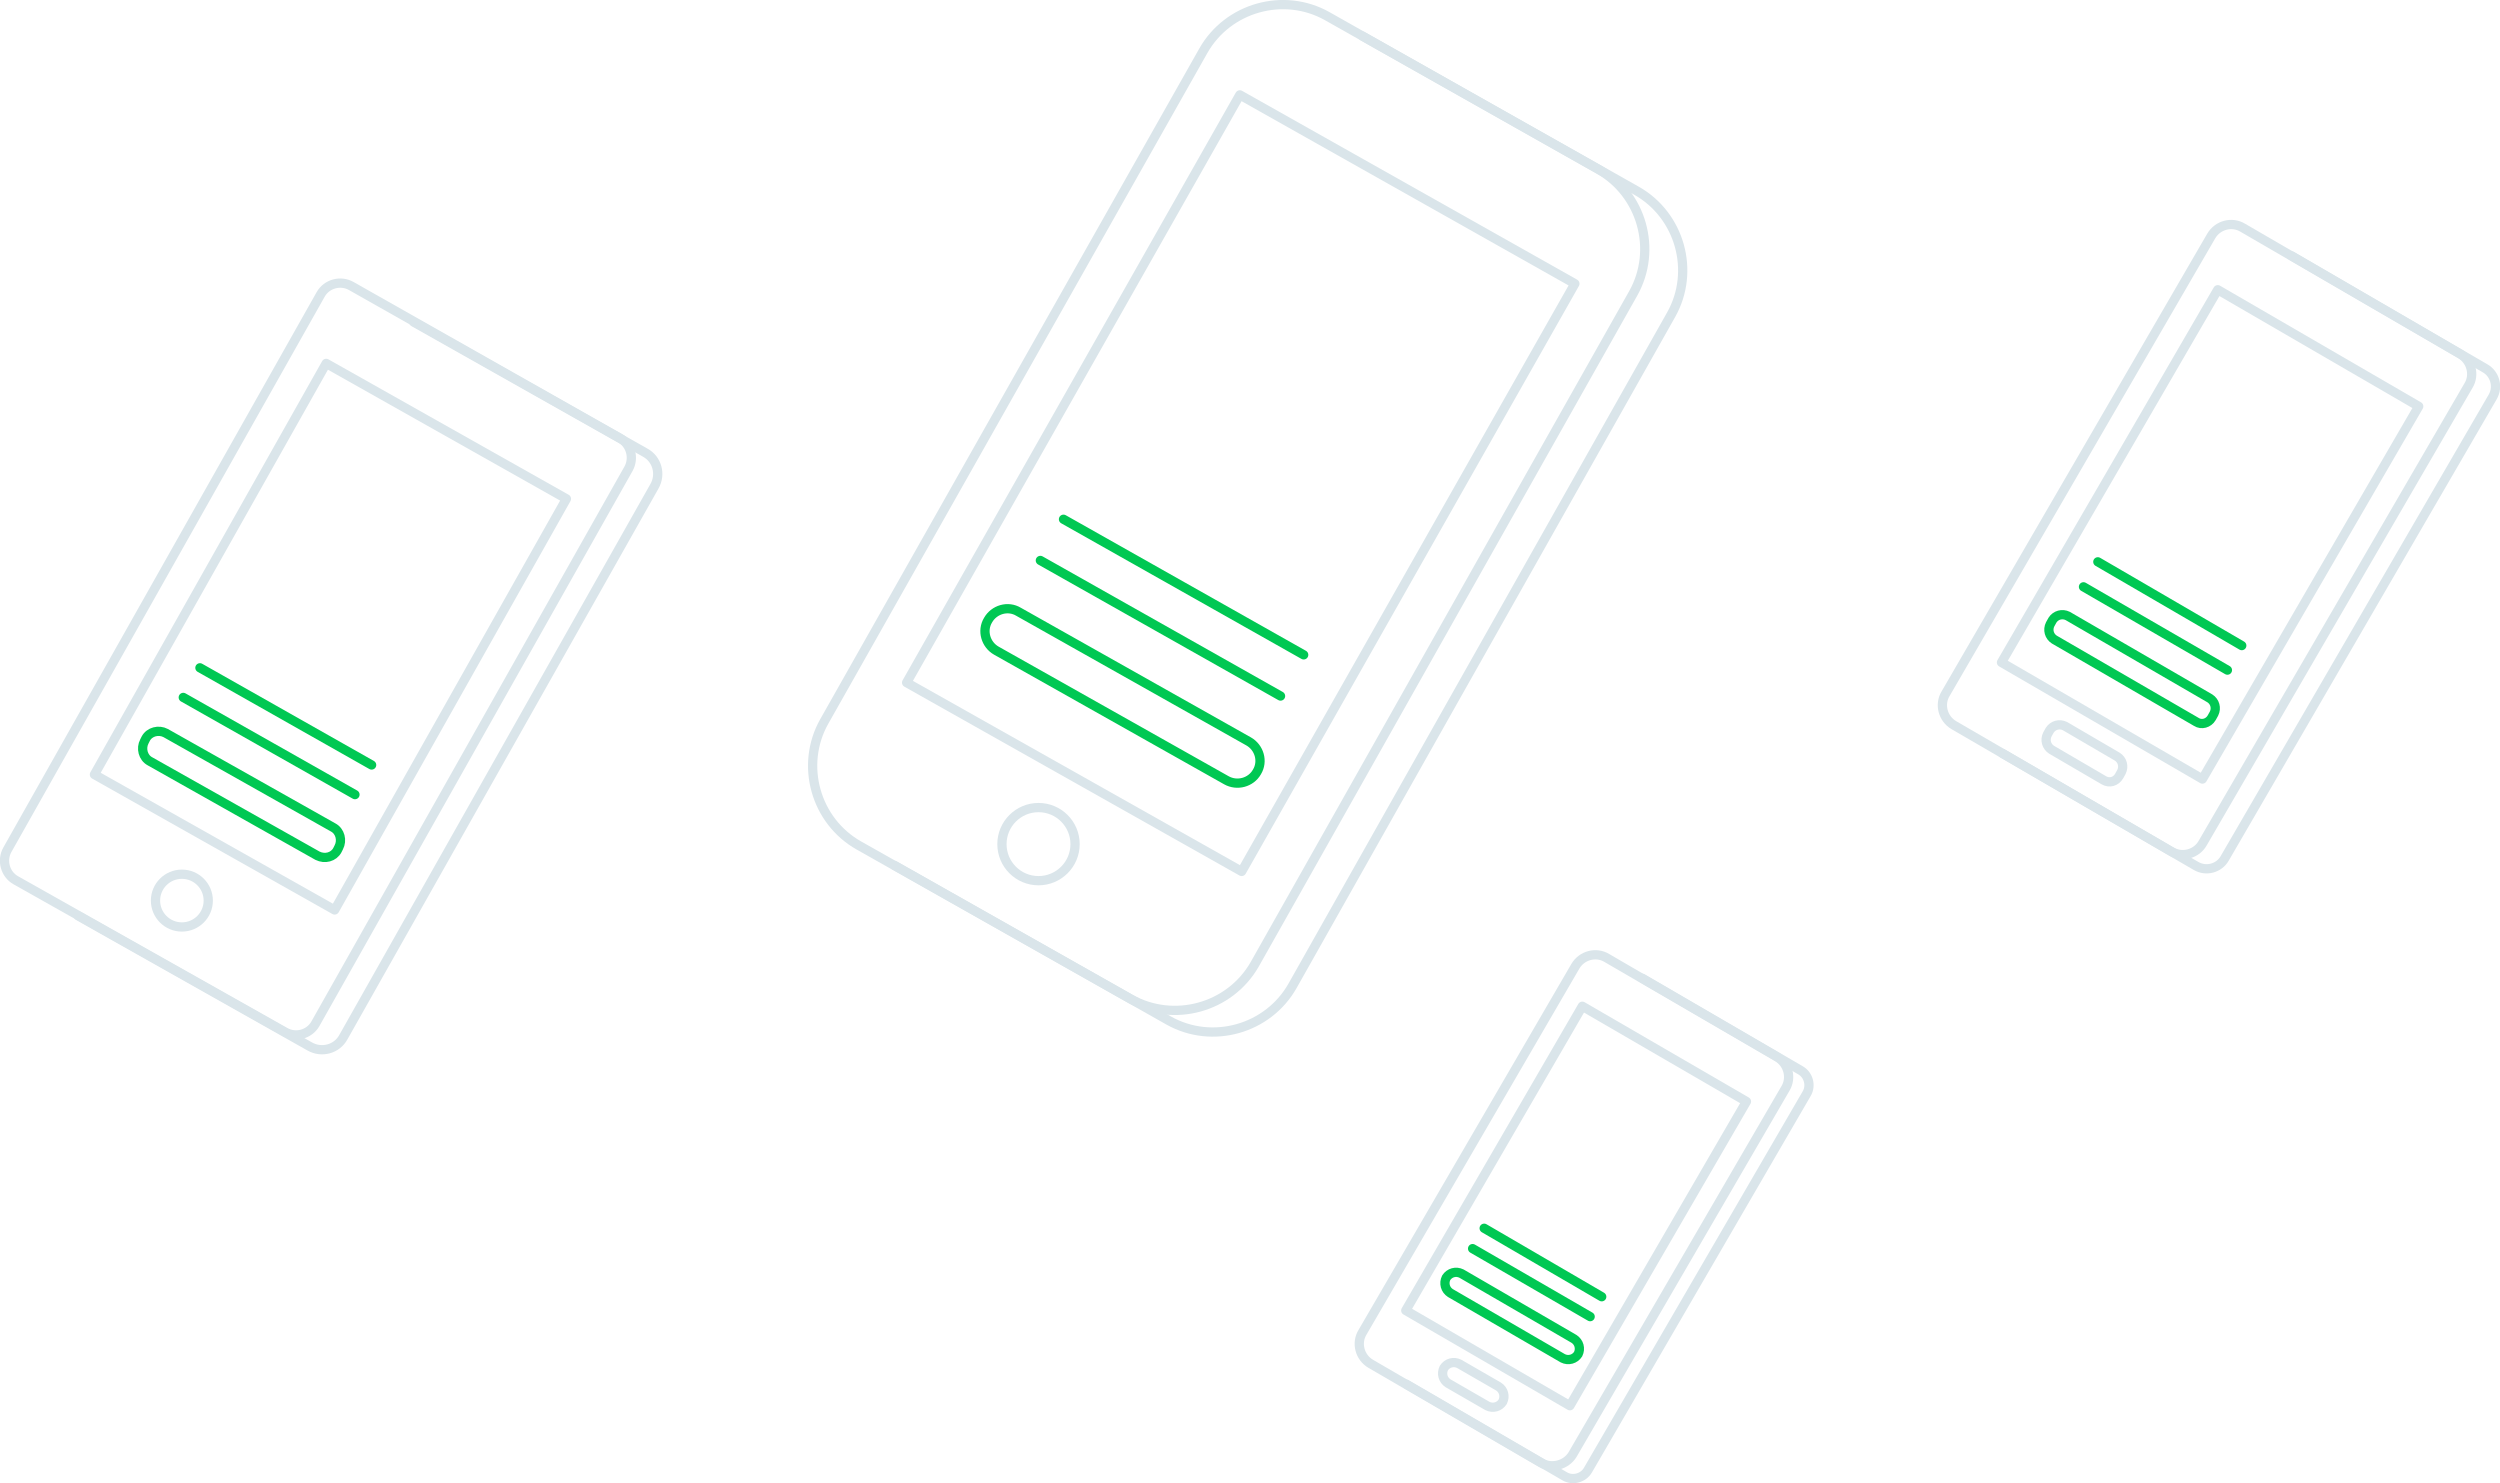 <svg version="1.1"
	 xmlns="http://www.w3.org/2000/svg" xmlns:xlink="http://www.w3.org/1999/xlink"
	 x="0px" y="0px" width="540.2" height="320.5" viewBox="0 0 540.2 320.5" >
<style>
	.graphic-android-00{fill:none;stroke:#DAE5EA;stroke-width:2px;stroke-linecap:round;stroke-linejoin:round;stroke-miterlimit:10;}
	.graphic-android-01{fill:none;stroke:#00C853;stroke-width:2px;stroke-linecap:round;stroke-linejoin:round;stroke-miterlimit:10;}
</style>
<defs>
</defs>
<g>
	<g>
		<path class="graphic-android-00" d="M333,316.1l-36.8-21.4c-2.4-1.4-3.2-4.5-1.8-6.8l46-79.1c1.4-2.4,4.5-3.2,6.8-1.8l36.8,21.4
			c2.4,1.4,3.2,4.5,1.8,6.8l-46,79.1C338.4,316.6,335.3,317.4,333,316.1z"/>
		<path class="graphic-android-00" d="M354.9,211.4l34.2,19.9c1.7,1,2.3,3.3,1.3,5l-47.3,81.4c-1,1.7-3.3,2.3-5,1.3l-34.2-19.9"/>

			<rect x="319.9" y="222.6" transform="matrix(0.865 0.502 -0.502 0.865 176.94 -135.71)" class="graphic-android-00" width="41" height="76"/>
		<path class="graphic-android-01" d="M337.7,293.5l-24.3-14.1c-1.1-0.7-1.5-2.1-0.9-3.3h0c0.7-1.1,2.1-1.5,3.3-0.9l24.3,14.1
			c1.1,0.7,1.5,2.1,0.9,3.3l0,0C340.3,293.7,338.9,294.1,337.7,293.5z"/>
		<line class="graphic-android-01" x1="318.2" y1="269.8" x2="343.6" y2="284.5"/>
		<line class="graphic-android-01" x1="320.7" y1="265.4" x2="346.1" y2="280.2"/>
		<path class="graphic-android-00" d="M321.4,303.8l-8.5-4.9c-1.1-0.7-1.5-2.1-0.9-3.3l0,0c0.7-1.1,2.1-1.5,3.3-0.9l8.5,4.9
			c1.1,0.7,1.5,2.1,0.9,3.3l0,0C324,304,322.6,304.4,321.4,303.8z"/>
	</g>
	<g>
		<path class="graphic-android-00" d="M469.2,184l-47-27.3c-2.4-1.4-3.2-4.5-1.8-6.8L477.8,51c1.4-2.4,4.5-3.2,6.8-1.8l47,27.3
			c2.4,1.4,3.2,4.5,1.8,6.8l-57.4,98.8C474.7,184.5,471.6,185.4,469.2,184z"/>
		<path class="graphic-android-00" d="M495.2,55.3L537,79.6c2.1,1.2,2.9,4,1.6,6.2l-57.9,99.7c-1.2,2.1-4,2.9-6.2,1.6l-41.8-24.3"/>

			<rect x="452.3" y="69" transform="matrix(0.865 0.502 -0.502 0.865 122.613 -224.134)" class="graphic-android-00" width="50.2" height="93.1"/>
		<path class="graphic-android-01" d="M474.6,156l-30.7-17.8c-1.1-0.7-1.5-2.1-0.9-3.3l0.5-0.9c0.7-1.1,2.1-1.5,3.3-0.9l30.7,17.8
			c1.1,0.7,1.5,2.1,0.9,3.3l-0.5,0.9C477.2,156.3,475.7,156.7,474.6,156z"/>
		<line class="graphic-android-01" x1="450.2" y1="126.8" x2="481.3" y2="144.8"/>
		<line class="graphic-android-01" x1="453.3" y1="121.4" x2="484.4" y2="139.5"/>
		<path class="graphic-android-00" d="M454.6,168.6l-11.3-6.6c-1.1-0.7-1.5-2.1-0.9-3.3l0.5-0.9c0.7-1.1,2.1-1.5,3.3-0.9l11.3,6.6
			c1.1,0.7,1.5,2.1,0.9,3.3l-0.5,0.9C457.2,168.9,455.8,169.3,454.6,168.6z"/>
	</g>
	<g>
		<path class="graphic-android-00" d="M244.2,215.8l-58.6-33.1c-9.4-5.3-12.8-17.4-7.5-26.8L260,11c5.3-9.4,17.4-12.8,26.8-7.5l58.6,33.1
			c9.4,5.3,12.8,17.4,7.5,26.8l-81.8,145C265.7,217.8,253.6,221.1,244.2,215.8z"/>
		<path class="graphic-android-00" d="M294.4,7.8l59.2,33.4c9.4,5.3,12.8,17.4,7.5,26.8l-81.8,145c-5.3,9.4-17.4,12.8-26.8,7.5L193.3,187"/>
		<circle class="graphic-android-00" cx="224.4" cy="182.4" r="7.9"/>
		<polygon class="graphic-android-00" points="268.3,188.3 195.9,147.5 267.9,20.5 340.3,61.3 		"/>
		<path class="graphic-android-01" d="M265,168.6l-49.7-28c-2.3-1.3-3.2-4.3-1.8-6.6v0c1.3-2.3,4.3-3.2,6.6-1.8l49.7,28c2.3,1.3,3.2,4.3,1.8,6.6v0
			C270.3,169.1,267.3,169.9,265,168.6z"/>
		<line class="graphic-android-01" x1="224.8" y1="121.1" x2="276.7" y2="150.4"/>
		<line class="graphic-android-01" x1="229.8" y1="112.2" x2="281.7" y2="141.5"/>
	</g>
	<g>
		<path class="graphic-android-00" d="M61.6,223L3.4,190.2c-2.3-1.3-3.1-4.3-1.8-6.6l67.7-120c1.3-2.3,4.3-3.1,6.6-1.8L134,94.7
			c2.3,1.3,3.1,4.3,1.8,6.6l-67.7,120C66.8,223.5,63.9,224.3,61.6,223z"/>
		<path class="graphic-android-00" d="M89.4,69.6l50,28.2c2.6,1.4,3.5,4.7,2,7.3l-67.2,119c-1.4,2.6-4.7,3.5-7.3,2l-50-28.2"/>
		<circle class="graphic-android-00" cx="39.3" cy="194.6" r="5.7"/>

			<rect x="41.5" y="86.6" transform="matrix(0.871 0.491 -0.491 0.871 76.856 -17.284)" class="graphic-android-00" width="59.6" height="102"/>
		<path class="graphic-android-01" d="M68.6,184.9l-36.2-20.4c-1.5-0.8-2-2.8-1.2-4.3l0.3-0.6c0.8-1.5,2.8-2,4.3-1.2l36.2,20.4
			c1.5,0.8,2,2.8,1.2,4.3l-0.3,0.6C72.1,185.2,70.2,185.7,68.6,184.9z"/>
		<line class="graphic-android-01" x1="39.6" y1="150.7" x2="76.7" y2="171.7"/>
		<line class="graphic-android-01" x1="43.2" y1="144.3" x2="80.3" y2="165.3"/>
	</g>
</g>
</svg>
